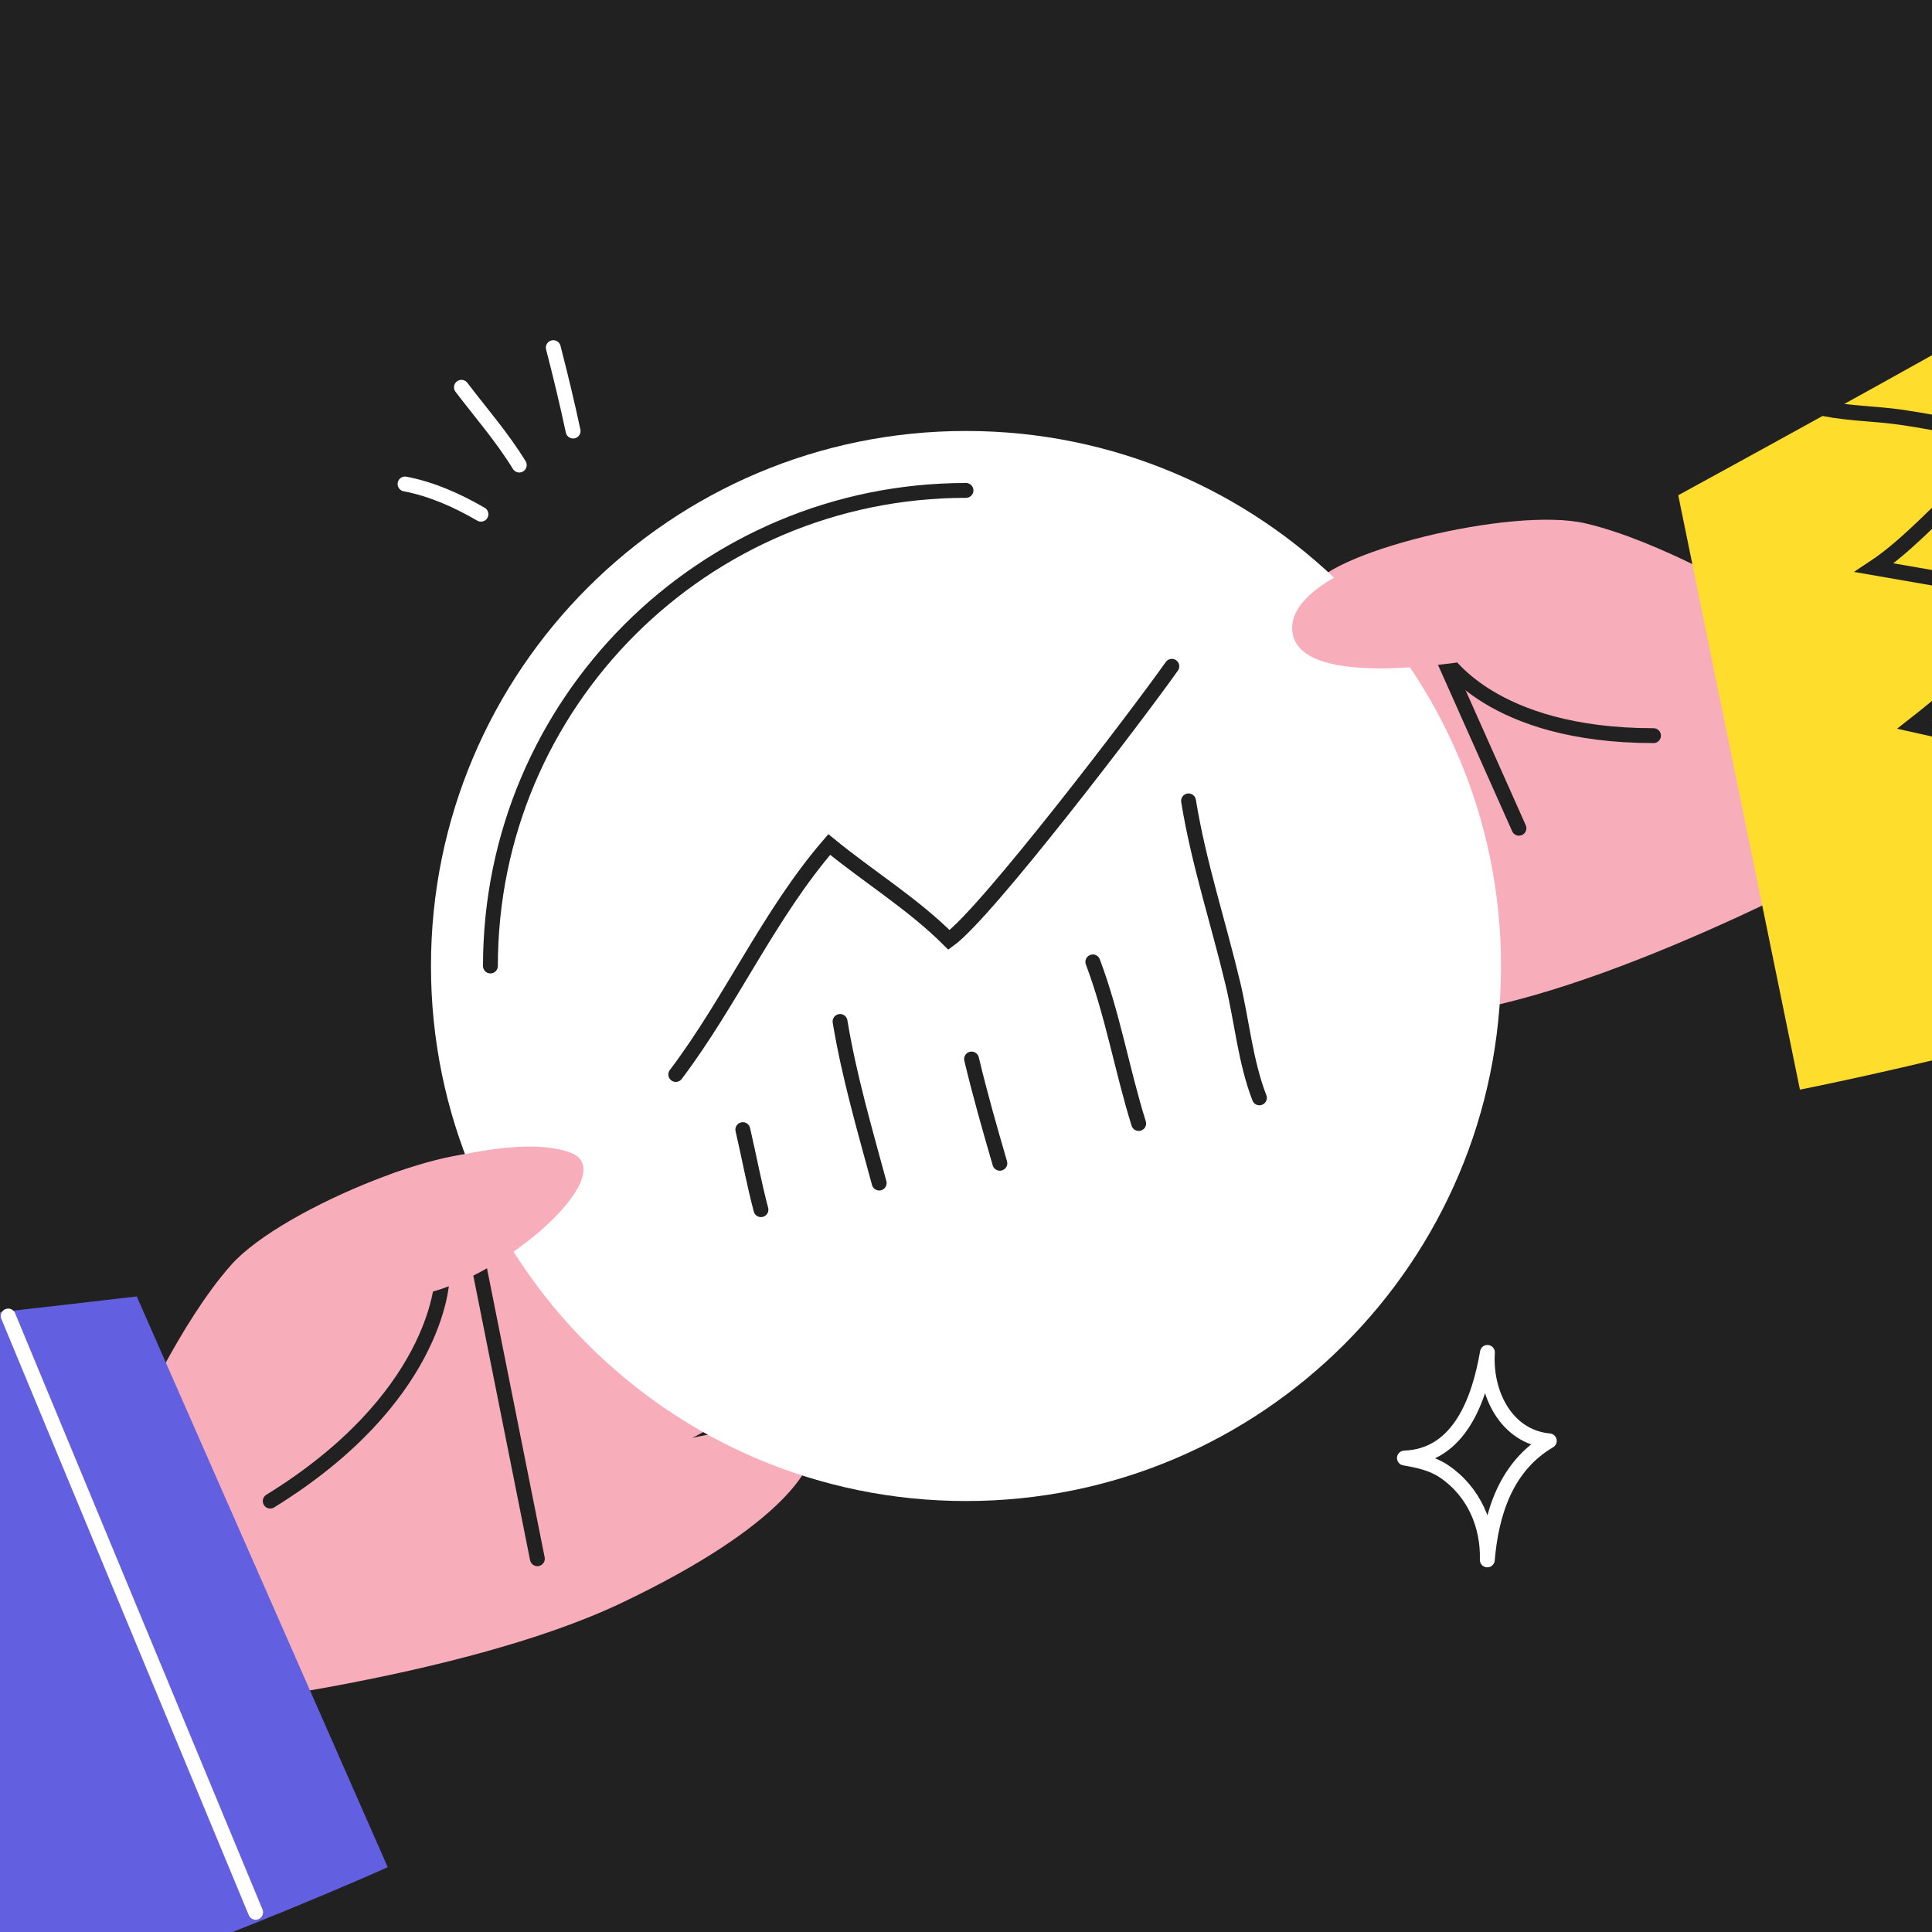 <?xml version="1.0" encoding="UTF-8"?> <svg xmlns="http://www.w3.org/2000/svg" width="260" height="260" viewBox="0 0 260 260" fill="none"><rect x="0" y="0" width="260" height="260" fill="#333333" stroke="none"/> <g clip-path="url(#clip0_448_133)"> <rect width="260" height="260" fill="#212121"></rect> <path d="M253.018 113.769C253.018 113.769 220.42 132.057 197.303 136.085C174.179 140.114 165.417 136.26 164.341 132.915C163.257 129.57 177.168 123.818 177.168 123.818C177.168 123.818 155.339 127.01 153.114 119.637C150.881 112.256 169.736 107.326 169.736 107.326C169.736 107.326 153.681 106.388 155.709 99.916C157.745 93.437 193.115 87.315 193.115 87.315C193.115 87.315 174.761 84.559 176.266 79.527C177.779 74.502 203.404 68.103 213.381 70.437C223.357 72.757 236.017 80.326 236.017 80.326L253.018 113.769" fill="#F7ADBA"></path> <path d="M222.521 98.999C200.612 98.999 194.402 88.616 194.039 88.136" stroke="#212121" stroke-width="2" stroke-linecap="round"></path> <path d="M384.875 -33.126C384.875 -33.126 309.526 18.743 293.34 28.712C277.139 38.674 225.852 66.648 225.852 66.648L242.228 146.636C242.228 146.636 296.35 136.085 336.686 118.306C363.147 106.642 400 84.376 400 84.376L384.875 -33.126" fill="#FFDD2D"></path> <path d="M245.608 55C248.996 55.657 252.547 55.671 255.964 56.17C261.502 56.98 266.966 58.307 272.518 59.017C269.43 61.776 265.977 64.141 262.939 66.955C259.509 70.133 256.115 73.806 252.21 76.397C260.414 77.831 268.624 79.251 276.837 80.637C270.685 86.38 264.242 92.368 257.635 97.54L281.903 102.947C276.072 109.604 269.001 115.211 263.149 121.915C270.179 122.803 277.366 124.384 284.386 124.91C279.4 130.331 273.134 135.297 267.582 140.12" stroke="#212121" stroke-width="2.052" stroke-linecap="round"></path> <path d="M204.415 111.462L195.744 92.01L191.408 82.285L189.24 77.422" stroke="#212121" stroke-width="2" stroke-linecap="round"></path> <path d="M23.603 230.125C23.603 230.125 61.801 226.097 83.586 215.742C105.372 205.38 110.433 196.945 109.35 193.505C108.266 190.058 93.185 193.498 93.185 193.498C93.185 193.498 113.385 183.209 110.877 175.69C108.368 168.185 89.622 175.253 89.622 175.253C89.622 175.253 102.529 164.92 96.981 160.703C91.425 156.478 58.129 172.352 58.129 172.352C58.129 172.352 71.879 159.14 67.625 155.824C63.379 152.501 38.088 162.354 31.1 170.236C24.119 178.111 17.996 191.985 17.996 191.985L23.603 230.125" fill="#F7ADBA"></path> <path d="M59.489 172.161C59.459 172.815 58.638 188.267 36.365 202.011" stroke="#212121" stroke-width="2" stroke-linecap="round"></path> <path d="M63.982 168L72.316 209.768" stroke="#212121" stroke-width="2" stroke-linecap="round"></path> <path d="M-177.13 183.289C-177.13 183.289 -80.236 184.009 -60.74 182.744C-41.238 181.479 18.404 174.469 18.404 174.469L52.18 251.279C52.18 251.279 0.53 274.584 -43.863 283.637C-72.986 289.578 -146.64 291.636 -146.64 291.636L-177.13 183.289" fill="#6260E1"></path> <path d="M34.401 257.351L1.104 177.102" stroke="white" stroke-width="2" stroke-linecap="round"></path> <path d="M202 129.999C202 169.765 169.766 202.002 129.999 202.002C90.235 202.002 57.998 169.765 57.998 129.999C57.998 90.235 90.235 57.998 129.999 57.998C169.766 57.998 202 90.235 202 129.999Z" fill="white"></path> <path d="M65.999 129.999C65.999 94.653 94.653 65.998 129.999 65.998" stroke="#212121" stroke-width="2" stroke-linecap="round"></path> <path d="M90.944 144.598C98.379 134.762 103.495 123.035 111.6 113.65C116.9 117.996 122.834 121.612 127.713 126.488C132.807 122.821 153.142 96.121 157.701 89.669" stroke="#212121" stroke-width="2" stroke-linecap="round"></path> <path d="M99.965 152.021C100.799 155.605 101.463 159.235 102.408 162.791" stroke="#212121" stroke-width="2" stroke-linecap="round"></path> <path d="M113.051 137.465C114.269 144.84 116.369 152.012 118.317 159.211" stroke="#212121" stroke-width="2" stroke-linecap="round"></path> <path d="M130.748 142.519C131.863 147.209 133.209 151.913 134.556 156.548" stroke="#212121" stroke-width="2" stroke-linecap="round"></path> <path d="M147.068 129.447C149.745 136.531 150.997 144.007 153.239 151.197" stroke="#212121" stroke-width="2" stroke-linecap="round"></path> <path d="M169.486 147.745C167.623 142.957 167.12 137.429 165.938 132.451C163.994 124.267 161.288 116.08 159.948 107.78" stroke="#212121" stroke-width="2" stroke-linecap="round"></path> <path d="M201.979 70.371C201.979 70.371 172.769 75.745 173.925 85.038C175.074 94.338 205.23 87.568 205.23 87.568L201.979 70.371" fill="#F7ADBA"></path> <path d="M52.602 158C52.602 158 69.254 152.154 76.868 155.157C84.481 158.168 64.048 175.547 52.602 174.471C41.149 173.394 52.602 158 52.602 158" fill="#F7ADBA"></path> <path d="M77.127 58.01C76.326 54.241 75.419 50.515 74.46 46.784" stroke="white" stroke-width="2" stroke-miterlimit="1.5" stroke-linecap="round" stroke-linejoin="round"></path> <path d="M69.881 62.586C67.599 58.864 64.73 55.583 62.097 52.12" stroke="white" stroke-width="2" stroke-miterlimit="1.5" stroke-linecap="round" stroke-linejoin="round"></path> <path d="M64.724 69.2C61.559 67.361 58.107 65.813 54.508 65.133" stroke="white" stroke-width="2" stroke-miterlimit="1.5" stroke-linecap="round" stroke-linejoin="round"></path> <path fill-rule="evenodd" clip-rule="evenodd" d="M200.156 209.923C200.278 205.334 198.41 200.758 194.315 197.997C192.729 196.927 190.85 196.538 189 196.214C196.516 195.957 199.126 188.09 200.171 182C199.808 187.462 202.664 193.361 208.5 193.906C202.69 197.323 200.696 203.595 200.156 209.923Z" stroke="white" stroke-width="2" stroke-miterlimit="1.5" stroke-linecap="round" stroke-linejoin="round"></path> </g> <defs> <clipPath id="clip0_448_133"> <rect width="260" height="260" fill="white"></rect> </clipPath> </defs> </svg> 